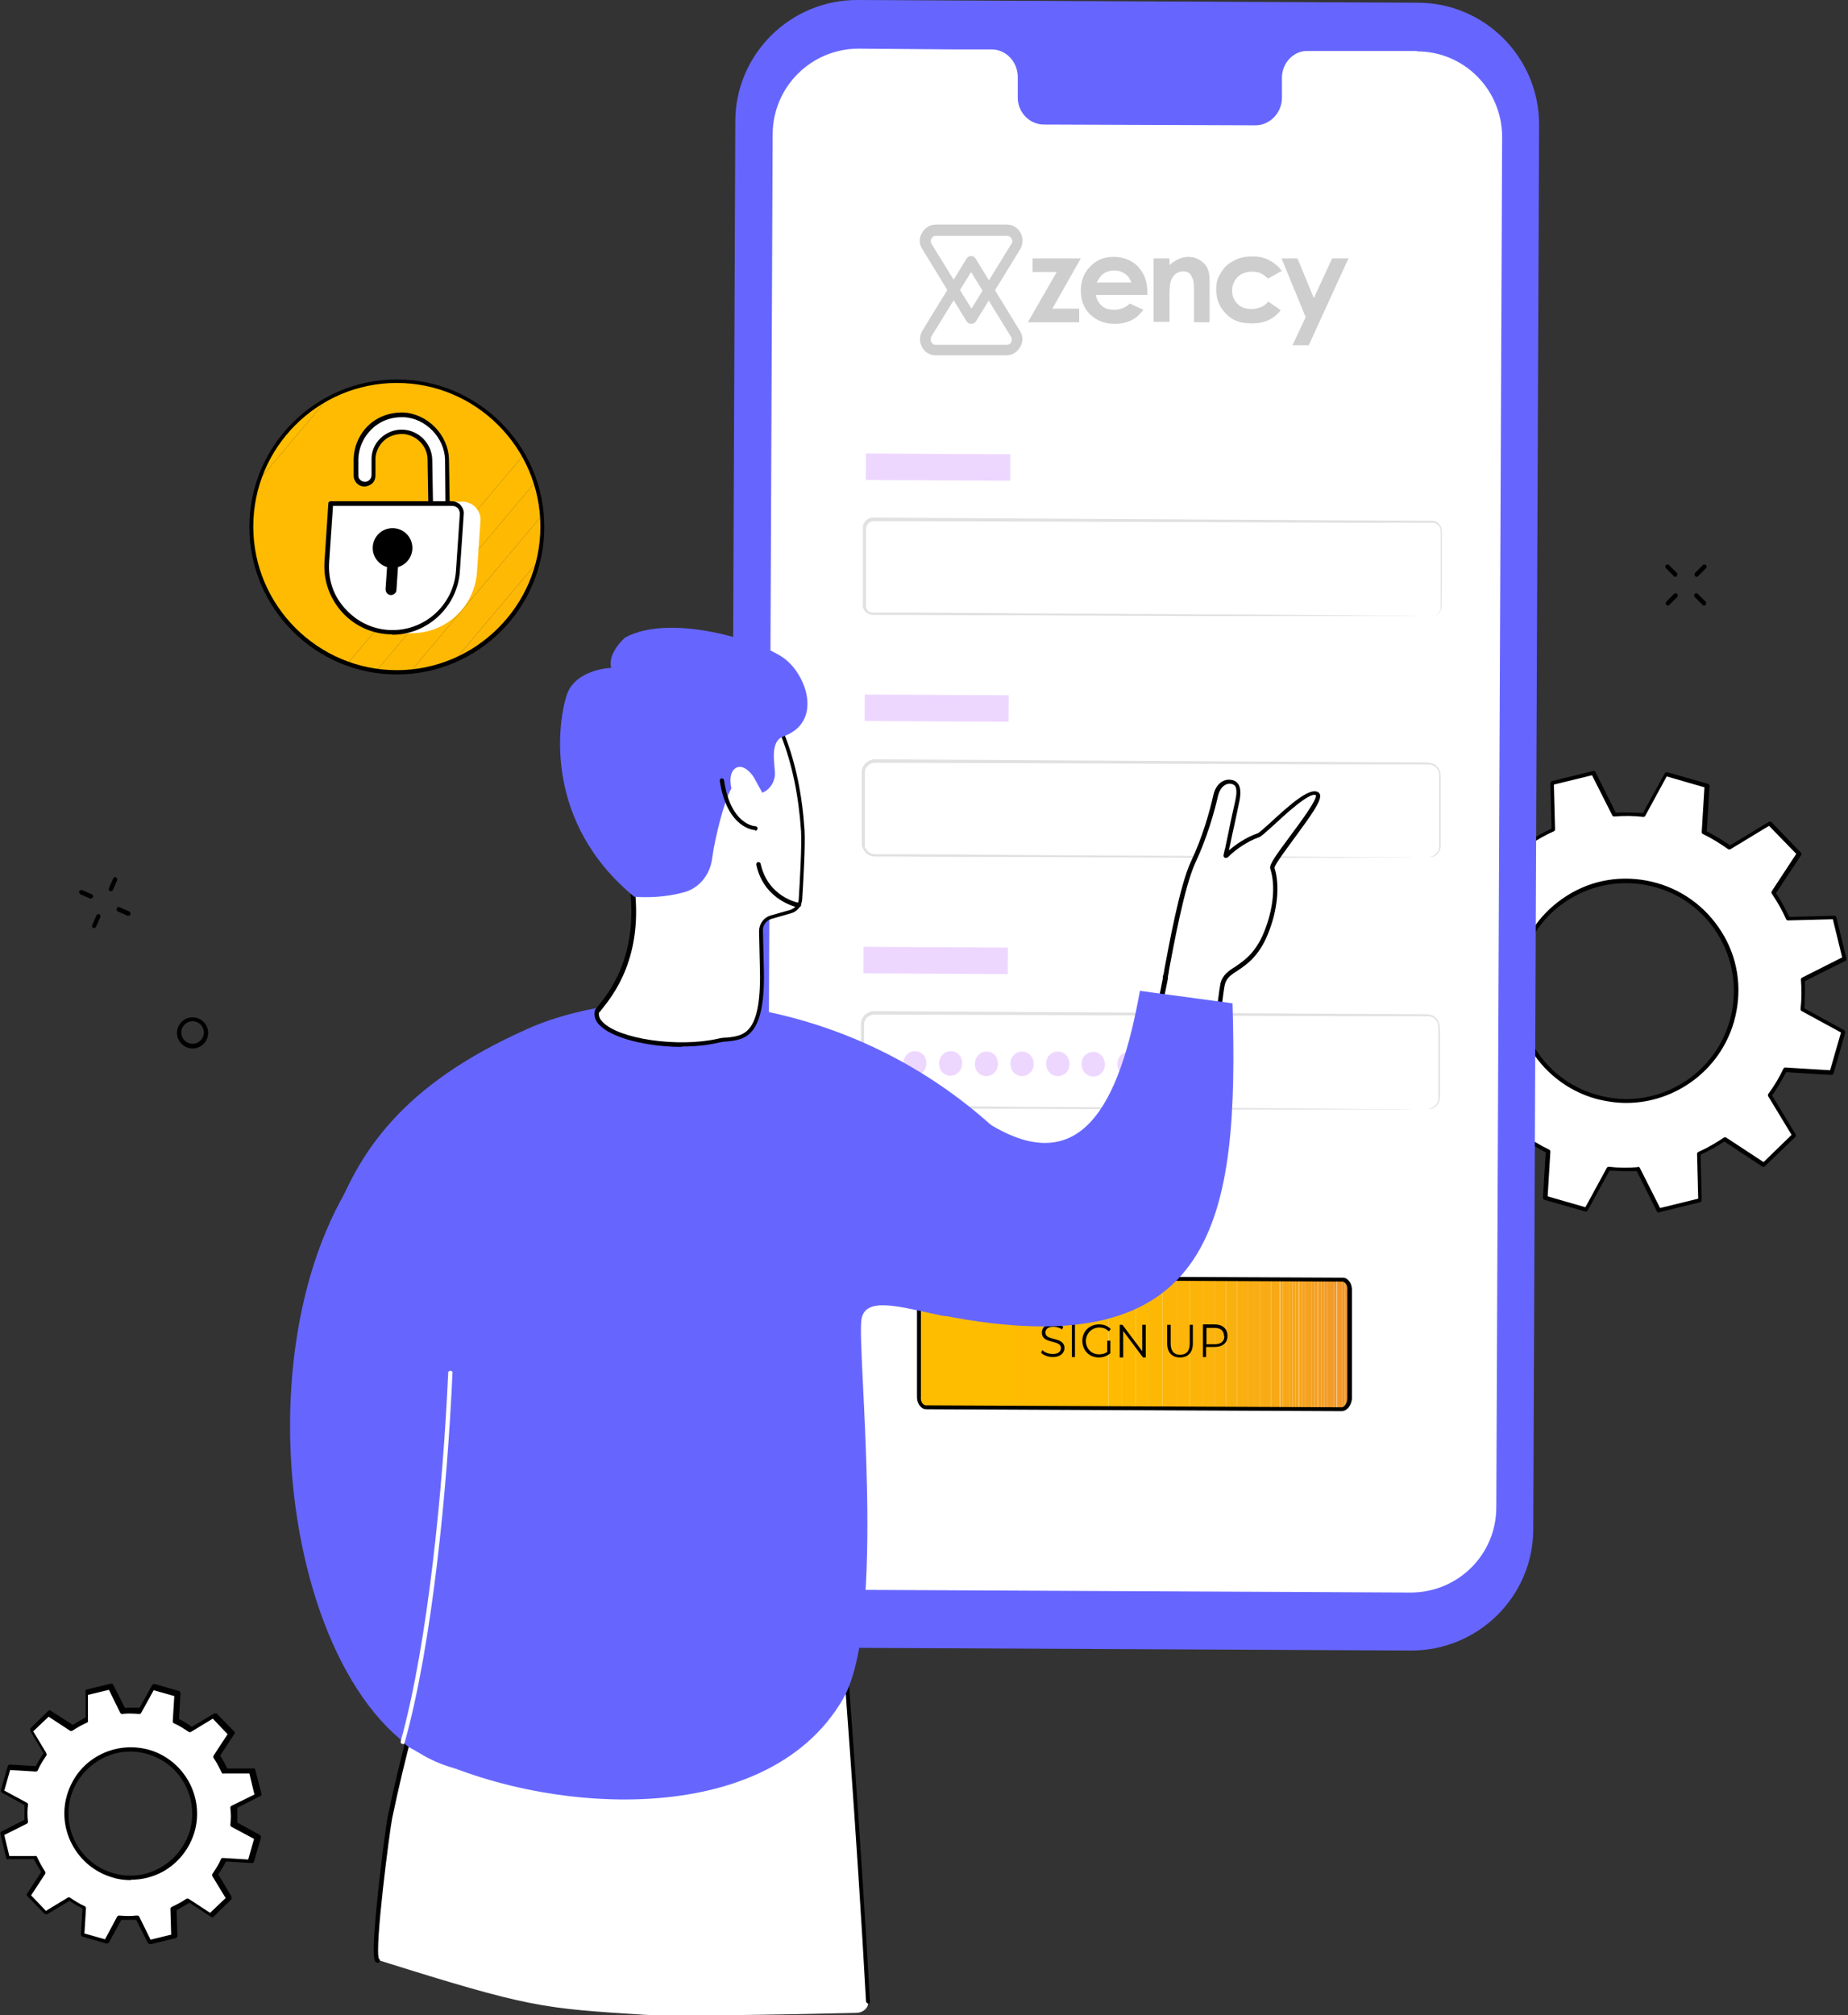 <?xml version="1.0" encoding="UTF-8"?>
<svg id="Layer_2" xmlns="http://www.w3.org/2000/svg" xmlns:xlink="http://www.w3.org/1999/xlink" version="1.1" viewBox="0 0 475 517.8">
  <rect x="0" y="0" width="475" height="517.8" fill="#333333" stroke="none"/>
  <!-- Generator: Adobe Illustrator 29.5.1, SVG Export Plug-In . SVG Version: 2.1.0 Build 141)  -->
  <defs>
    <style>
      .st0 {
        fill: #f9ad13;
      }

      .st1 {
        fill: none;
      }

      .st2 {
        fill: #ffbd00;
      }

      .st3 {
        fill: #f9ac14;
      }

      .st4 {
        fill: #f8a917;
      }

      .st5 {
        opacity: .1;
      }

      .st5, .st6 {
        isolation: isolate;
      }

      .st7 {
        fill: #f5a220;
      }

      .st8 {
        fill: #f8ab15;
      }

      .st9 {
        fill: #f7a61a;
      }

      .st10 {
        fill: #f39d26;
      }

      .st11 {
        fill: #f2992a;
      }

      .st12 {
        fill: #cecece;
      }

      .st13 {
        fill: #fab00e;
      }

      .st14 {
        fill: #f39e25;
      }

      .st15 {
        fill: #f29a29;
      }

      .st16 {
        fill: #f1972e;
      }

      .st17 {
        fill: #f2992c;
      }

      .st18 {
        fill: #66f;
      }

      .st19 {
        fill: #f8aa16;
      }

      .st20 {
        fill: #f4a022;
      }

      .st21 {
        fill: #fbb20c;
      }

      .st22 {
        fill: #f6a41d;
      }

      .st23 {
        clip-path: url(#clippath-1);
      }

      .st24 {
        fill: #fcb409;
      }

      .st25 {
        fill: #f39c27;
      }

      .st26 {
        fill: #fff;
      }

      .st27 {
        fill: #f5a121;
      }

      .st28 {
        fill: #fbb20b;
      }

      .st29 {
        fill: #fcb30a;
      }

      .st30 {
        fill: #faae11;
      }

      .st31 {
        fill: #febb02;
      }

      .st32 {
        fill: #faaf10;
      }

      .st33 {
        fill: #f7a719;
      }

      .st34 {
        opacity: .2;
      }

      .st35 {
        fill: #f49e24;
      }

      .st36 {
        fill: #fbb10d;
      }

      .st37 {
        fill: #f6a51c;
      }

      .st38 {
        fill: #feba03;
      }

      .st39 {
        fill: #f5a31e;
      }

      .st40 {
        fill: #e1e1e1;
      }

      .st41 {
        fill: #fdb806;
      }

      .st42 {
        fill: #f49f23;
      }

      .st43 {
        fill: #f9ad12;
      }

      .st44 {
        fill: #fdb607;
      }

      .st45 {
        fill: #f29b28;
      }

      .st46 {
        clip-path: url(#clippath);
      }

      .st47 {
        fill: #f6a61b;
      }

      .st48 {
        fill: #eed7ff;
      }

      .st49 {
        fill: #f7a818;
      }

      .st50 {
        fill: #fcb508;
      }

      .st51 {
        fill: #f1982d;
      }

      .st52 {
        fill: #fdb904;
      }
    </style>
    <clipPath id="clippath">
      <circle class="st1" cx="102" cy="135.3" r="37.4"/>
    </clipPath>
    <clipPath id="clippath-1">
      <path class="st1" d="M344.9,362.1l-106.8-.5c-1.1,0-2-1.2-2-2.7v-27.9c.1-1.5,1-2.7,2.1-2.7l106.8.5c1.1,0,2,1.2,2,2.7v27.9c-.1,1.5-1,2.7-2.1,2.7h0Z"/>
    </clipPath>
  </defs>
  <g id="Layer_1-2">
    <g>
      <g>
        <path class="st26" d="M21.3,497l6.2,1.8,3.4-6.1c1.5.1,3,.2,4.5,0l3.2,6.2,6.2-1.5-.2-7c1.4-.6,2.7-1.3,3.9-2.2l5.9,3.9,4.6-4.5-3.6-6c.9-1.2,1.6-2.5,2.3-3.8l7,.4,1.8-6.2-6.1-3.4c.2-1.5.2-3,0-4.5l6.3-3.1-1.6-6.2-7,.2c-.6-1.4-1.3-2.7-2.2-3.9l3.8-5.9-4.5-4.6-6,3.6c-1.2-.9-2.5-1.6-3.8-2.3l.4-7-6.2-1.8-3.4,6.1c-1.5-.1-3-.2-4.5,0l-3.1-6.2-6.2,1.5.2,7c-1.4.6-2.7,1.3-3.9,2.2l-5.9-3.9-4.6,4.5,3.6,6c-.9,1.2-1.6,2.5-2.3,3.8l-7-.4-1.8,6.2,6.1,3.4c-.2,1.5-.2,3,0,4.5l-6.2,3.1,1.5,6.2,7-.2c.6,1.4,1.3,2.7,2.2,3.9l-3.8,5.9,4.5,4.6,6-3.6c1.2.9,2.5,1.6,3.8,2.3l-.4,7h0ZM17.7,461.5c2.5-8.8,11.7-13.8,20.4-11.3,8.8,2.5,13.8,11.7,11.3,20.4-2.5,8.8-11.7,13.8-20.4,11.3-8.8-2.5-13.8-11.7-11.3-20.4Z"/>
        <path d="M38.5,499.5c-.2,0-.4-.1-.5-.3l-3-5.9c-1.2,0-2.5,0-3.8,0l-3.2,5.8c-.1.2-.4.3-.6.3l-6.2-1.8c-.2,0-.4-.3-.4-.6l.4-6.6c-1.1-.6-2.2-1.2-3.3-2l-5.7,3.4c-.2.1-.5.1-.7,0l-4.5-4.6c-.2-.2-.2-.5,0-.7l3.6-5.5c-.7-1.1-1.3-2.2-1.9-3.3H2.1q0,.1,0,.1c-.3,0-.5-.2-.5-.4l-1.5-6.2c0-.3,0-.5.3-.6l5.9-3c0-1.3,0-2.5,0-3.8l-5.8-3.2c-.2-.1-.3-.4-.3-.6l1.8-6.2c0-.2.3-.4.6-.4l6.6.4c.6-1.1,1.2-2.2,2-3.3l-3.4-5.7c-.1-.2,0-.5,0-.7l4.6-4.5c.2-.2.5-.2.7,0l5.6,3.6c1.1-.7,2.2-1.3,3.3-1.9v-6.6c-.1-.3,0-.5.3-.6l6.2-1.5c.3,0,.5,0,.6.3l3,5.9c1.3,0,2.5,0,3.8,0l3.2-5.8c.1-.2.4-.3.7-.3l6.2,1.8c.2,0,.4.3.4.6l-.4,6.6c1.2.6,2.2,1.2,3.3,2l5.7-3.4c.2-.1.5-.1.7,0l4.5,4.6c.2.2.2.5,0,.7l-3.6,5.5c.7,1.1,1.3,2.2,1.8,3.3h6.6q0-.1,0-.1c.3,0,.5.2.6.4l1.6,6.2c0,.3,0,.5-.3.6l-5.9,3c0,1.3,0,2.5,0,3.8l5.8,3.2c.2.1.3.4.3.6l-1.8,6.2c0,.2-.3.4-.6.4l-6.6-.4c-.6,1.1-1.2,2.2-2,3.3l3.4,5.7c.1.2,0,.5,0,.7l-4.6,4.5c-.2.2-.5.2-.7,0l-5.5-3.6c-1.1.7-2.2,1.3-3.3,1.9l.2,6.6c0,.3-.2.5-.4.6l-6.2,1.5s0,0-.1,0ZM35.3,492.2c.2,0,.4.1.5.3l2.9,5.9,5.3-1.3-.2-6.6c0-.2.1-.4.3-.5,1.3-.6,2.6-1.3,3.8-2.1.2-.1.4-.1.6,0l5.5,3.6,4-3.8-3.4-5.6c-.1-.2-.1-.4,0-.6.8-1.2,1.6-2.4,2.2-3.8,0-.2.3-.3.5-.3l6.5.4,1.5-5.3-5.8-3.1c-.2-.1-.3-.3-.3-.5.2-1.5.2-2.9,0-4.4,0-.2.1-.4.3-.5l5.9-2.9-1.3-5.4h-6.6c-.2.1-.4,0-.5-.2-.6-1.3-1.3-2.6-2.1-3.8-.1-.2-.1-.4,0-.6l3.6-5.5-3.8-4-5.6,3.4c-.2.1-.4.1-.6,0-1.2-.8-2.4-1.6-3.8-2.2-.2-.1-.3-.3-.3-.5l.4-6.5-5.3-1.5-3.2,5.8c-.1.2-.3.3-.5.3-1.5-.1-2.9-.2-4.4,0-.2,0-.4-.1-.5-.3l-2.9-5.9-5.4,1.3v6.6c.1.2,0,.4-.2.5-1.3.6-2.6,1.3-3.8,2.1-.2.1-.4.1-.6,0l-5.5-3.6-4,3.8,3.4,5.6c.1.2.1.4,0,.6-.8,1.2-1.6,2.4-2.2,3.8-.1.2-.3.3-.5.3l-6.6-.4-1.5,5.3,5.8,3.1c.2.1.3.3.3.5-.2,1.5-.2,2.9,0,4.4,0,.2-.1.4-.3.5l-5.8,2.9,1.3,5.4h6.6c.2-.1.4,0,.5.2.6,1.3,1.3,2.6,2.1,3.8.1.2.1.4,0,.6l-3.6,5.5,3.8,4,5.6-3.4c.2-.1.4-.1.6,0,1.2.8,2.4,1.6,3.8,2.2.2.1.3.3.3.5l-.4,6.5,5.3,1.5,3.1-5.8c.1-.2.3-.3.5-.3,1.5.1,2.9.2,4.4,0h0ZM33.6,483.1c-1.6,0-3.2-.2-4.7-.7-9-2.6-14.3-12.1-11.7-21.1,1.3-4.4,4.1-8,8.1-10.2,4-2.2,8.6-2.7,13-1.5,9,2.6,14.3,12.1,11.7,21.1-1.3,4.4-4.2,8-8.1,10.2-2.6,1.4-5.4,2.1-8.2,2.1h0ZM18.2,461.6c-2.4,8.5,2.5,17.3,10.9,19.7,4.1,1.2,8.4.7,12.1-1.4,3.7-2.1,6.4-5.5,7.6-9.5,2.4-8.5-2.5-17.3-10.9-19.7-4.1-1.2-8.4-.7-12.1,1.4-3.7,2.1-6.4,5.5-7.6,9.5Z"/>
      </g>
      <g>
        <path class="st26" d="M397.1,307.7l10.5,3,5.8-10.5c2.6.3,5.1.3,7.6.1l5.4,10.7,10.6-2.6-.3-12c2.3-1,4.6-2.3,6.7-3.7l10,6.6,7.9-7.6-6.2-10.2c1.5-2,2.8-4.2,3.9-6.6l12,.7,3-10.5-10.5-5.8c.3-2.6.3-5.1.1-7.6l10.7-5.4-2.6-10.6-12,.3c-1-2.3-2.3-4.6-3.7-6.7l6.6-10-7.6-7.9-10.2,6.2c-2-1.5-4.2-2.8-6.6-3.9l.7-12-10.5-3-5.8,10.5c-2.6-.3-5.1-.3-7.6-.1l-5.4-10.7-10.6,2.6.3,12c-2.3,1.1-4.6,2.3-6.7,3.7l-10-6.6-7.9,7.6,6.2,10.2c-1.5,2.1-2.8,4.2-3.9,6.6l-12-.7-3,10.6,10.5,5.8c-.3,2.6-.3,5.1-.1,7.6l-10.7,5.4,2.6,10.6,12-.3c1,2.3,2.3,4.6,3.7,6.7l-6.6,10,7.6,7.9,10.2-6.2c2,1.5,4.2,2.8,6.6,3.9l-.7,12h0ZM390.9,246.8c4.3-15,20-23.7,35-19.4,15,4.3,23.7,19.9,19.4,35-4.3,15-20,23.7-35,19.4-15-4.3-23.7-20-19.4-35Z"/>
        <path d="M426.4,311.6c-.2,0-.4-.1-.5-.3l-5.2-10.4c-2.3.1-4.6,0-7-.1l-5.6,10.2c-.1.2-.4.3-.6.3l-10.5-3c-.2,0-.4-.3-.4-.6l.7-11.6c-2.1-1.1-4.1-2.3-6-3.6l-9.9,6c-.2.1-.5.1-.7,0l-7.6-7.9c-.2-.2-.2-.5,0-.7l6.4-9.7c-1.3-2-2.4-4-3.4-6.1l-11.6.3c-.3,0-.5-.2-.6-.4l-2.6-10.6c0-.3,0-.5.3-.6l10.4-5.2c-.1-2.3,0-4.6.1-7l-10.2-5.6c-.2-.1-.3-.4-.3-.6l3-10.6c0-.2.3-.4.6-.4l11.6.7c1.1-2.1,2.3-4.1,3.6-6l-6-9.9c-.1-.2-.1-.5,0-.7l7.9-7.6c.2-.2.5-.2.7,0l9.7,6.4c2-1.3,4-2.4,6.1-3.4l-.3-11.6c0-.3.2-.5.4-.6l10.6-2.6c.3,0,.5,0,.6.3l5.2,10.4c2.3-.1,4.6,0,7,.1l5.6-10.2c.1-.2.4-.3.6-.3l10.5,3c.2,0,.4.3.4.6l-.7,11.6c2.1,1.1,4.1,2.3,6,3.6l9.9-6c.2-.1.5-.1.7,0l7.6,7.9c.2.2.2.5,0,.7l-6.4,9.7c1.3,1.9,2.4,4,3.4,6.1l11.6-.3h0c.3,0,.5.2.5.4l2.6,10.6c0,.3,0,.5-.3.6l-10.4,5.2c.1,2.3,0,4.6-.1,7l10.2,5.6c.2.1.3.4.3.6l-3,10.5c0,.2-.3.4-.6.4l-11.6-.7c-1.1,2.1-2.3,4.1-3.6,6l6,9.9c.1.2.1.5,0,.7l-7.9,7.6c-.2.2-.5.2-.7,0l-9.7-6.4c-1.9,1.3-4,2.4-6.1,3.4l.3,11.6c0,.3-.2.5-.4.6l-10.6,2.6s0,0-.1,0h0ZM421,299.8c.2,0,.4.1.5.3l5.2,10.3,9.8-2.4-.3-11.5c0-.2.1-.4.3-.5,2.3-1,4.5-2.3,6.6-3.7.2-.1.4-.1.6,0l9.6,6.3,7.2-7-6-9.9c-.1-.2-.1-.4,0-.6,1.5-2,2.8-4.2,3.9-6.5.1-.2.3-.3.5-.3l11.5.7,2.8-9.7-10.1-5.5c-.2-.1-.3-.3-.3-.5.3-2.5.3-5.1.1-7.6,0-.2.1-.4.3-.5l10.3-5.2-2.4-9.8-11.5.3c-.2,0-.4-.1-.5-.3-1-2.3-2.3-4.5-3.7-6.6-.1-.2-.1-.4,0-.6l6.3-9.6-7-7.2-9.9,6c-.2.1-.4.1-.6,0-2-1.4-4.2-2.8-6.5-3.9-.2-.1-.3-.3-.3-.5l.7-11.5-9.7-2.8-5.5,10.1c-.1.2-.3.3-.5.3-2.5-.3-5.1-.3-7.5-.1-.2,0-.4-.1-.5-.3l-5.2-10.3-9.8,2.4.3,11.5c0,.2-.1.4-.3.5-2.3,1-4.5,2.3-6.6,3.7-.2.1-.4.1-.6,0l-9.6-6.3-7.2,7,6,9.9c.1.2.1.4,0,.6-1.5,2-2.8,4.2-3.9,6.5-.1.2-.3.3-.5.3l-11.5-.7-2.8,9.7,10.1,5.6c.2.1.3.3.3.6-.3,2.5-.3,5.1-.1,7.5,0,.2-.1.4-.3.5l-10.3,5.2,2.4,9.8,11.5-.3c.2,0,.4.1.5.3,1,2.3,2.3,4.5,3.7,6.6.1.2.1.4,0,.6l-6.3,9.6,7,7.2,9.9-6c.2-.1.4-.1.6,0,2,1.5,4.2,2.8,6.5,3.9.2.1.3.3.3.5l-.7,11.5,9.7,2.8,5.5-10.1c.1-.2.3-.3.5-.3,2.5.3,5.1.3,7.5.1h0ZM418,283.4c-2.6,0-5.3-.4-7.9-1.1-7.4-2.1-13.5-7-17.3-13.7s-4.6-14.5-2.5-21.9c2.1-7.4,7-13.5,13.7-17.3s14.5-4.6,21.9-2.5c7.4,2.1,13.5,7,17.3,13.7s4.6,14.5,2.5,21.9c-3.6,12.6-15.2,20.9-27.7,20.9h0ZM390.9,246.8l.5.2c-2,7.1-1.2,14.6,2.4,21.1s9.5,11.2,16.6,13.2c2.5.7,5.1,1.1,7.6,1.1,12,0,23.1-7.9,26.6-20.1,2-7.1,1.2-14.6-2.4-21.1s-9.5-11.2-16.6-13.2-14.6-1.2-21.1,2.4-11.2,9.5-13.2,16.6l-.5-.2h0Z"/>
      </g>
      <g>
        <path d="M428.7,155.6c-.1,0-.3,0-.4-.2-.2-.2-.2-.6,0-.8l2-2c.2-.2.6-.2.8,0s.2.6,0,.8l-2,2c-.1.1-.2.2-.4.2Z"/>
        <path d="M436.1,148.2c-.1,0-.3,0-.4-.2-.2-.2-.2-.6,0-.8l2-2c.2-.2.6-.2.8,0s.2.6,0,.8l-2,2c-.1.1-.2.2-.4.2Z"/>
        <path d="M438,155.6c-.1,0-.3,0-.4-.2l-2-2c-.2-.2-.2-.6,0-.8s.6-.2.8,0l2,2c.2.2.2.6,0,.8-.1.1-.2.2-.4.2Z"/>
        <path d="M430.6,148.2c-.1,0-.3,0-.4-.2l-2-2c-.2-.2-.2-.6,0-.8s.6-.2.8,0l2,2c.2.2.2.6,0,.8-.1.1-.2.2-.4.2Z"/>
      </g>
      <g>
        <path d="M24.2,238.5c0,0-.2,0-.2,0-.3-.1-.4-.5-.3-.8l1.1-2.5c.1-.3.5-.4.7-.3s.4.5.3.7l-1.1,2.5c0,.2-.3.3-.5.3h0Z"/>
        <path d="M28.5,229c0,0-.2,0-.2,0-.3-.1-.4-.5-.3-.8l1.1-2.5c.1-.3.5-.4.7-.3s.4.5.3.8l-1.1,2.5c0,.2-.3.3-.5.3Z"/>
        <path d="M33,235.3c0,0-.2,0-.2,0l-2.5-1.1c-.3-.1-.4-.5-.3-.8.1-.3.5-.4.7-.3l2.5,1.1c.3.1.4.5.3.8,0,.2-.3.3-.5.3Z"/>
        <path d="M23.4,230.9c0,0-.2,0-.2,0l-2.5-1.1c-.3-.1-.4-.5-.3-.8.1-.3.5-.4.7-.3l2.5,1.1c.3.1.4.5.3.7,0,.2-.3.3-.5.3h0Z"/>
      </g>
      <path d="M49.5,269.4c-2.2,0-4-1.8-4-4s1.8-4,4-4,4,1.8,4,4-1.8,4-4,4ZM49.5,262.4c-1.6,0-2.9,1.3-2.9,2.9s1.3,2.9,2.9,2.9,2.9-1.3,2.9-2.9-1.3-2.9-2.9-2.9Z"/>
      <g>
        <g>
          <g class="st46">
            <polygon class="st2" points="88 97.9 64.5 125.8 64.5 97.9 88 97.9"/>
            <polygon class="st31" points="125.7 97.9 139.4 109.4 139.4 111.2 87.4 172.8 78.2 172.8 64.5 161.2 64.5 125.8 88 97.9 125.7 97.9"/>
            <polygon class="st31" points="139.4 121.7 96.4 172.8 87.4 172.8 139.4 111.2 139.4 121.7"/>
            <polygon class="st38" points="139.4 132.3 105.3 172.8 96.4 172.8 139.4 121.7 139.4 132.3"/>
            <polygon class="st52" points="139.4 142.9 114.2 172.8 105.3 172.8 139.4 132.3 139.4 142.9"/>
            <polygon class="st41" points="139.4 153.5 123.2 172.8 114.2 172.8 139.4 142.9 139.4 153.5"/>
            <polygon class="st44" points="139.4 164.1 132.1 172.8 123.2 172.8 139.4 153.5 139.4 164.1"/>
            <polygon class="st50" points="132.1 172.8 139.4 164.1 139.4 172.8 132.1 172.8"/>
          </g>
          <path d="M102,173.3c-20.9,0-37.9-17-37.9-37.9s17-37.9,37.9-37.9,37.9,17,37.9,37.9-17,37.9-37.9,37.9ZM102,98.4c-20.4,0-36.9,16.6-36.9,36.9s16.6,36.9,36.9,36.9,36.9-16.6,36.9-36.9-16.6-36.9-36.9-36.9Z"/>
        </g>
        <g>
          <g>
            <path class="st26" d="M110.7,130.1l-.2-11.9c0-3.8-3.1-7-7-7.2-4.2-.2-7.7,3.3-7.6,7.5v3.7c.1,1.3-.9,2.3-2.2,2.3-1.2,0-2.1-1-2.1-2.2v-3.5c-.2-6.8,5.2-12.4,12.2-12.1h0c5.8.2,11.1,5.3,11.2,11.5l.2,12-4.5-.2h0Z"/>
            <path d="M115.1,130.8h0l-4.5-.2c-.3,0-.5-.2-.5-.6l-.2-11.9c0-3.5-2.9-6.4-6.4-6.6-1.9,0-3.7.6-5,1.9-1.3,1.3-2.1,3.1-2,5v3.7c0,.8-.2,1.5-.8,2.1-.6.5-1.3.8-2.1.8-1.5,0-2.7-1.3-2.7-2.8v-3.5c-.1-3.5,1.2-6.8,3.6-9.2,2.4-2.4,5.7-3.6,9.2-3.5h0c6.2.3,11.6,5.8,11.7,12.1l.2,12c0,.1,0,.3-.2.4-.1.1-.2.2-.4.2h0ZM111.2,129.5h3.3c0,.1-.1-11.3-.1-11.3-.1-5.7-5-10.8-10.7-11h0c-3.2-.1-6.1,1-8.3,3.2-2.2,2.2-3.4,5.2-3.3,8.3v3.5c0,.9.8,1.6,1.7,1.6.5,0,.9-.2,1.2-.5s.5-.8.5-1.2v-3.7c-.1-2.2.7-4.3,2.3-5.8,1.6-1.5,3.6-2.3,5.8-2.2,4.1.2,7.4,3.6,7.5,7.7l.2,11.4h0Z"/>
          </g>
          <path class="st26" d="M105.7,162.7l-5,.2c-6.9-.2-13.1-8.5-12.4-18.2l1.1-15.6,29.5-.2c2.6,0,4.8,2.3,4.6,4.9l-.9,13.2c-.6,8.9-8,15.7-16.8,15.7h0Z"/>
          <g>
            <path class="st26" d="M100.8,162.5c-9.8,0-17.5-8.3-16.8-18l1-15.1h31.2c1.4,0,2.6,1.2,2.5,2.6l-1,14.7c-.6,8.9-8,15.7-16.8,15.7h0Z"/>
            <path d="M100.8,163c-4.9,0-9.4-2-12.7-5.5-3.3-3.6-5-8.2-4.7-13.1l1-15.1c0-.3.3-.5.6-.5h31.2c.8,0,1.7.4,2.2,1s.9,1.4.8,2.3l-1,14.7c-.6,9.1-8.3,16.3-17.4,16.3h0ZM85.6,129.9l-1,14.6c-.3,4.6,1.2,8.9,4.4,12.2,3.1,3.3,7.3,5.2,11.9,5.2,8.6,0,15.7-6.7,16.3-15.2l1-14.7c0-.5-.2-1-.5-1.4-.4-.4-.9-.6-1.4-.6h-30.6Z"/>
          </g>
          <g>
            <path d="M100.5,152.9c-.8,0-1.4-.7-1.4-1.5l.8-11.8c0-.7.7-1.3,1.4-1.3s1.4.7,1.4,1.5l-.8,11.8c0,.7-.7,1.3-1.4,1.3Z"/>
            <circle cx="100.9" cy="140.8" r="5.1"/>
          </g>
        </g>
      </g>
      <g>
        <g>
          <path class="st18" d="M362.6,424.1l-143.9-.7c-17.3,0-31.3-14.2-31.2-31.5l1.5-360.7c0-17.3,14.2-31.3,31.5-31.2l143.9.7c17.3,0,31.3,14.2,31.2,31.5l-1.5,360.7c0,17.3-14.2,31.3-31.5,31.2h0Z"/>
          <path class="st26" d="M364.2,13.1h-27.9c-3.7-.2-6.8,3-6.8,6.9v5.1c0,3.9-3.1,7.1-6.8,7.1l-54.4-.2c-3.7,0-6.8-3.2-6.7-7.1v-5.1c0-3.9-3-7.1-6.7-7.1h-9.8c0,0-24.4-.2-24.4-.2-12.1,0-22,9.7-22.1,21.9l-1.5,352.1c0,12.1,9.7,22,21.9,22l143.6.7c12.1,0,22-9.7,22-21.9l1.5-352.1c0-12.1-9.7-22-21.9-22Z"/>
          <g>
            <g>
              <g class="st23">
                <rect class="st2" x="236.1" y="328.4" width="0" height="33.8"/>
                <rect class="st2" x="236.1" y="328.4" width="24.4" height="33.8"/>
                <rect class="st31" x="260.5" y="328.4" width="24.4" height="33.8"/>
                <rect class="st31" x="284.9" y="328.4" width="3.5" height="33.8"/>
                <rect class="st38" x="288.4" y="328.4" width="3.5" height="33.8"/>
                <rect class="st52" x="291.9" y="328.4" width="3.5" height="33.8"/>
                <rect class="st41" x="295.3" y="328.4" width="3.5" height="33.8"/>
                <rect class="st44" x="298.8" y="328.4" width="3.5" height="33.8"/>
                <rect class="st50" x="302.3" y="328.4" width="3.5" height="33.8"/>
                <rect class="st24" x="305.8" y="328.4" width="3.5" height="33.8"/>
                <rect class="st24" x="309.3" y="328.4" width="1.5" height="33.8"/>
                <rect class="st29" x="310.7" y="328.4" width="1.5" height="33.8"/>
                <rect class="st28" x="312.2" y="328.4" width="1.5" height="33.8"/>
                <rect class="st21" x="313.6" y="328.4" width="1.5" height="33.8"/>
                <rect class="st36" x="315.1" y="328.4" width="1.5" height="33.8"/>
                <rect class="st13" x="316.5" y="328.4" width="1.5" height="33.8"/>
                <rect class="st32" x="318" y="328.4" width="1.5" height="33.8"/>
                <rect class="st30" x="319.4" y="328.4" width="1.5" height="33.8"/>
                <rect class="st43" x="320.9" y="328.4" width="1.5" height="33.8"/>
                <rect class="st0" x="322.3" y="328.4" width="1.5" height="33.8"/>
                <rect class="st3" x="323.8" y="328.4" width="1.5" height="33.8"/>
                <rect class="st8" x="325.2" y="328.4" width="1.5" height="33.8"/>
                <rect class="st19" x="326.7" y="328.4" width="1.5" height="33.8"/>
                <rect class="st19" x="328.1" y="328.4" width=".8" height="33.8"/>
                <rect class="st4" x="329" y="328.4" width=".8" height="33.8"/>
                <rect class="st49" x="329.8" y="328.4" width=".8" height="33.8"/>
                <rect class="st33" x="330.6" y="328.4" width=".8" height="33.8"/>
                <rect class="st9" x="331.4" y="328.4" width=".8" height="33.8"/>
                <rect class="st47" x="332.2" y="328.4" width=".8" height="33.8"/>
                <rect class="st37" x="333" y="328.4" width=".8" height="33.8"/>
                <rect class="st22" x="333.9" y="328.4" width=".8" height="33.8"/>
                <rect class="st39" x="334.7" y="328.4" width=".8" height="33.8"/>
                <rect class="st7" x="335.5" y="328.4" width=".8" height="33.8"/>
                <rect class="st27" x="336.3" y="328.4" width=".8" height="33.8"/>
                <rect class="st20" x="337.1" y="328.4" width=".8" height="33.8"/>
                <rect class="st42" x="337.9" y="328.4" width=".8" height="33.8"/>
                <rect class="st35" x="338.8" y="328.4" width=".8" height="33.8"/>
                <rect class="st14" x="339.6" y="328.4" width=".8" height="33.8"/>
                <rect class="st10" x="340.4" y="328.4" width=".8" height="33.8"/>
                <rect class="st25" x="341.2" y="328.4" width=".8" height="33.8"/>
                <rect class="st45" x="342" y="328.4" width=".8" height="33.8"/>
                <rect class="st15" x="342.8" y="328.4" width=".8" height="33.8"/>
                <rect class="st15" x="343.7" y="328.4" width=".7" height="33.8"/>
                <rect class="st11" x="344.3" y="328.4" width=".7" height="33.8"/>
                <rect class="st17" x="345" y="328.4" width=".7" height="33.8"/>
                <rect class="st51" x="345.7" y="328.4" width=".7" height="33.8"/>
                <rect class="st16" x="346.3" y="328.4" width=".7" height="33.8"/>
                <rect class="st16" x="347" y="328.4" width="0" height="33.8"/>
              </g>
              <path d="M344.9,362.6h0l-106.8-.5c-.6,0-1.1-.2-1.5-.7-.6-.6-.9-1.5-.9-2.5v-27.9c.1-1.7,1.2-3.2,2.6-3.2l106.8.5c.6,0,1.1.2,1.5.7.6.6.9,1.5.9,2.5v27.9c-.1,1-.5,1.9-1.1,2.5-.4.4-1,.7-1.5.7ZM238.2,328.8c-.8,0-1.5,1-1.5,2.2v27.9c-.1.7.1,1.4.5,1.8.2.2.5.4.8.4l106.8.5c.3,0,.7-.2.8-.4.4-.4.7-1.1.7-1.8v-27.9c.1-.7-.1-1.4-.5-1.8-.2-.2-.5-.4-.8-.4l-106.8-.5Z"/>
            </g>
            <g class="st6">
              <g class="st6">
                <path d="M267.6,347.6l.3-.7c.6.6,1.6,1,2.6,1,1.5,0,2.2-.6,2.2-1.5,0-2.3-4.9-.9-4.9-4,0-1.2.9-2.3,3-2.3.9,0,1.8.3,2.5.8l-.3.7c-.7-.5-1.5-.7-2.2-.7-1.5,0-2.1.7-2.1,1.5,0,2.3,4.9.9,4.9,4,0,1.2-1,2.3-3,2.3-1.2,0-2.4-.5-3-1.1Z"/>
                <path d="M275.5,340.3h.8s0,8.4,0,8.4h-.8s0-8.4,0-8.4Z"/>
                <path d="M284.6,344.5h.8s0,3.2,0,3.2c-.8.7-1.8,1.1-3,1.1-2.4,0-4.2-1.8-4.2-4.3,0-2.4,1.8-4.2,4.3-4.2,1.2,0,2.3.4,3,1.2l-.5.6c-.7-.7-1.5-1-2.4-1-2,0-3.4,1.5-3.5,3.4,0,2,1.4,3.5,3.4,3.5.8,0,1.5-.2,2.1-.6v-2.8Z"/>
                <path d="M294.5,340.4v8.4s-.7,0-.7,0l-5.1-6.8v6.8s-.9,0-.9,0v-8.4s.7,0,.7,0l5.1,6.8v-6.8s.9,0,.9,0Z"/>
                <path d="M300,345.2v-4.8s.9,0,.9,0v4.8c0,2,.9,2.9,2.4,2.9,1.6,0,2.5-.9,2.5-2.9v-4.8s.8,0,.8,0v4.8c0,2.4-1.3,3.6-3.3,3.6-2.1,0-3.3-1.3-3.3-3.7Z"/>
                <path d="M315.5,343.3c0,1.8-1.3,2.8-3.3,2.8h-2.2s0,2.6,0,2.6h-.8s0-8.4,0-8.4h3c2,0,3.3,1.1,3.3,2.9ZM314.6,343.3c0-1.3-.8-2.1-2.4-2.1h-2.1s0,4.2,0,4.2h2.1c1.6,0,2.5-.7,2.5-2.1Z"/>
              </g>
            </g>
          </g>
        </g>
        <g>
          <g>
            <rect class="st48" x="237.4" y="101.4" width="6.8" height="37.1" transform="translate(119.9 360.2) rotate(-89.7)"/>
            <g class="st5">
              <rect class="st48" x="237.4" y="101.4" width="6.8" height="37.1" transform="translate(119.9 360.2) rotate(-89.7)"/>
            </g>
          </g>
          <path class="st40" d="M368,158.3s.3,0,.9-.2c.5-.2,1.3-.8,1.4-1.9,0-2.3,0-5.6,0-9.9v-9.2c0-.7,0-1.4-.4-1.9-.4-.5-1-.9-1.7-.9h-2.3c-6.1,0-13.1,0-20.8,0-30.9-.1-73.5-.3-120.5-.4-.6,0-1.2.3-1.6.8-.4.5-.4,1.1-.4,1.9,0,1.5,0,2.9,0,4.4,0,2.9,0,5.8,0,8.7,0,1.4,0,2.9,0,4.3,0,.7,0,1.5,0,2,.1.6.6,1.1,1.1,1.3.3.1.6.2.9.1h3.2c1.4,0,2.8,0,4.2,0,11.1,0,21.8.1,32,.2,20.4.1,38.7.2,54.2.3,15.4.1,27.9.2,36.5.3,4.3,0,7.6,0,9.9.1,1.1,0,2,0,2.6,0,.6,0,.9,0,.9,0,0,0-.3,0-.9,0-.6,0-1.5,0-2.6,0-2.3,0-5.6,0-9.9,0-8.6,0-21.1,0-36.5,0-15.4,0-33.8-.1-54.2-.2-10.2,0-20.9,0-32-.1-1.4,0-2.8,0-4.2,0h-3.2c-.4,0-.8,0-1.2-.2-.8-.3-1.4-1-1.6-1.8-.1-.4,0-.8,0-1.1v-1.1c0-1.4,0-2.9,0-4.3,0-2.9,0-5.8,0-8.7,0-1.4,0-2.9,0-4.4,0-.4,0-.7,0-1.1,0-.4.2-.8.5-1.2.5-.7,1.3-1.1,2.2-1.1,47,.3,89.6.5,120.5.7,7.7,0,14.7.1,20.8.1.8,0,1.5,0,2.3,0,.8,0,1.6.4,2,1.1.5.6.5,1.5.5,2.1,0,.7,0,1.4,0,2,0,2.6,0,5,0,7.2,0,4.3,0,7.6-.1,9.9-.1,1.2-1,1.8-1.5,2-.6.2-.9.1-.9.1h0Z"/>
          <g>
            <rect class="st48" x="237.2" y="163.4" width="6.8" height="37" transform="translate(57.6 421.6) rotate(-89.7)"/>
            <g class="st5">
              <rect class="st48" x="237.2" y="163.4" width="6.8" height="37" transform="translate(57.6 421.6) rotate(-89.7)"/>
            </g>
          </g>
          <path class="st40" d="M367,220.3s.3,0,.9-.2c.5-.2,1.4-.6,1.8-1.6.2-.5.3-1.1.2-1.8v-2.3c0-1.7,0-3.6,0-5.7v-9.1c0-.7,0-1.3-.4-1.9-.4-.6-.9-1-1.6-1.2-.6-.2-1.4,0-2.2-.1-6.1,0-13.1,0-20.7,0-30.8-.1-73.2-.3-120.1-.4-1.3,0-2.5,1-2.6,2.3,0,1.4,0,2.9,0,4.3,0,2.9,0,5.8,0,8.6,0,1.4,0,2.9,0,4.3,0,.7,0,1.4,0,2,.2.6.5,1.1,1.1,1.5.5.4,1.1.5,1.8.5h2.1c1.4,0,2.8,0,4.2,0,11.1,0,21.7.1,31.9.2,20.3.1,38.6.2,54,.3,15.3.1,27.8.2,36.4.3,4.3,0,7.6,0,9.9.1,1.1,0,2,0,2.6,0,.6,0,.9,0,.9,0,0,0-.3,0-.9,0-.6,0-1.5,0-2.6,0-2.3,0-5.6,0-9.9,0-8.6,0-21,0-36.4,0-15.4,0-33.7-.1-54-.2-10.2,0-20.8,0-31.9-.1-1.4,0-2.8,0-4.2,0h-2.1c-.7,0-1.6-.1-2.2-.6-.6-.4-1.1-1.1-1.4-1.9-.2-.8,0-1.5-.1-2.2,0-1.4,0-2.8,0-4.3,0-2.9,0-5.7,0-8.6,0-1.5,0-2.9,0-4.4.2-1.7,1.7-3,3.4-3,46.9.3,89.3.5,120.1.7,7.7,0,14.6.1,20.7.1.8,0,1.5,0,2.3.2.8.2,1.4.8,1.8,1.4.4.6.5,1.4.5,2.1,0,.7,0,1.4,0,2,0,2.6,0,5,0,7.1,0,2.1,0,4.1,0,5.7,0,.8,0,1.6,0,2.3,0,.7,0,1.4-.3,1.9-.5,1.1-1.4,1.5-1.9,1.6-.6.1-.9,0-.9,0h0Z"/>
          <g>
            <rect class="st48" x="236.9" y="228.1" width="6.8" height="37.1" transform="translate(-7.4 485.8) rotate(-89.7)"/>
            <g class="st5">
              <rect class="st48" x="236.9" y="228.1" width="6.8" height="37.1" transform="translate(-7.4 485.8) rotate(-89.7)"/>
            </g>
          </g>
          <path class="st40" d="M366.8,285s.3,0,.9-.2c.5-.2,1.4-.6,1.8-1.6.2-.5.3-1.1.2-1.8v-17.1c0-.7,0-1.3-.4-1.9-.4-.6-.9-1-1.6-1.2-.6-.2-1.4,0-2.2-.1-6.1,0-13.1,0-20.7,0-30.8-.1-73.2-.3-120.1-.4-1.3,0-2.5,1-2.6,2.3,0,1.4,0,2.9,0,4.3,0,2.9,0,5.8,0,8.6,0,1.4,0,2.9,0,4.3,0,.7,0,1.4,0,2,.2.6.5,1.1,1.1,1.5.5.4,1.1.5,1.8.5h2.1c1.4,0,2.8,0,4.2,0,11.1,0,21.7.1,31.9.2,20.3.1,38.6.2,54,.3,15.4.1,27.8.2,36.4.3,4.3,0,7.6,0,9.9.1,1.1,0,2,0,2.6,0,.6,0,.9,0,.9,0,0,0-.3,0-.9,0-.6,0-1.5,0-2.6,0-2.3,0-5.6,0-9.9,0-8.6,0-21,0-36.4,0-15.4,0-33.7-.1-54-.2-10.2,0-20.8,0-31.9-.1-1.4,0-2.8,0-4.2,0h-2.1c-.7,0-1.6-.1-2.2-.6-.6-.5-1.1-1.1-1.4-1.9-.2-.8,0-1.5-.1-2.2,0-1.4,0-2.8,0-4.3,0-2.9,0-5.7,0-8.6,0-1.5,0-2.9,0-4.4.2-1.7,1.7-3,3.4-3,46.9.3,89.3.5,120.1.7,7.7,0,14.6.1,20.7.1.8,0,1.5,0,2.3.2.8.2,1.4.8,1.8,1.4.4.6.5,1.4.5,2.1,0,.7,0,1.4,0,2,0,2.6,0,5,0,7.1s0,4,0,5.7c0,.8,0,1.6,0,2.3,0,.7,0,1.4-.3,1.9-.5,1.1-1.4,1.5-1.9,1.6-.6.1-.9,0-.9,0h0Z"/>
          <g>
            <g>
              <path class="st48" d="M238.1,273.3c0,1.7-1.3,3.1-3,3.1s-3-1.4-2.9-3.2c0-1.7,1.3-3.1,3-3.1s3,1.4,2.9,3.2Z"/>
              <path class="st48" d="M247.3,273.3c0,1.7-1.3,3.1-3,3.1s-3-1.4-2.9-3.2c0-1.7,1.3-3.1,3-3.1s3,1.4,2.9,3.2Z"/>
              <path class="st48" d="M256.5,273.4c0,1.7-1.3,3.1-3,3.1s-3-1.4-2.9-3.2c0-1.7,1.3-3.1,3-3.1s3,1.4,2.9,3.2Z"/>
              <path class="st48" d="M265.7,273.4c0,1.7-1.3,3.1-3,3.1s-3-1.4-3-3.2c0-1.7,1.3-3.1,3-3.1s3,1.4,3,3.2Z"/>
              <path class="st48" d="M274.9,273.4c0,1.8-1.3,3.1-3,3.1s-3-1.4-3-3.2c0-1.8,1.3-3.1,3-3.1s3,1.4,3,3.2Z"/>
              <path class="st48" d="M284,273.5c0,1.8-1.3,3.1-3,3.1s-3-1.4-3-3.2c0-1.8,1.3-3.1,3-3.1s3,1.4,3,3.2Z"/>
              <path class="st48" d="M293.2,273.5c0,1.8-1.3,3.1-3,3.1s-3-1.4-3-3.2c0-1.8,1.3-3.1,3-3.1s3,1.4,3,3.2Z"/>
              <path class="st48" d="M302.4,273.6c0,1.8-1.3,3.1-3,3.1s-3-1.4-3-3.2c0-1.7,1.3-3.1,3-3.1s3,1.4,3,3.2Z"/>
              <path class="st48" d="M311.6,273.6c0,1.7-1.3,3.1-3,3.1s-3-1.4-3-3.2c0-1.7,1.3-3.1,3-3.1s3,1.4,3,3.2Z"/>
            </g>
            <g class="st34">
              <path class="st48" d="M238.1,273.3c0,1.7-1.3,3.1-3,3.1s-3-1.4-2.9-3.2c0-1.7,1.3-3.1,3-3.1s3,1.4,2.9,3.2Z"/>
              <path class="st48" d="M247.3,273.3c0,1.7-1.3,3.1-3,3.1s-3-1.4-2.9-3.2c0-1.7,1.3-3.1,3-3.1s3,1.4,2.9,3.2Z"/>
              <path class="st48" d="M256.5,273.4c0,1.7-1.3,3.1-3,3.1s-3-1.4-2.9-3.2c0-1.7,1.3-3.1,3-3.1s3,1.4,2.9,3.2Z"/>
              <path class="st48" d="M265.7,273.4c0,1.7-1.3,3.1-3,3.1s-3-1.4-3-3.2c0-1.7,1.3-3.1,3-3.1s3,1.4,3,3.2Z"/>
              <path class="st48" d="M274.9,273.4c0,1.8-1.3,3.1-3,3.1s-3-1.4-3-3.2c0-1.8,1.3-3.1,3-3.1s3,1.4,3,3.2Z"/>
              <path class="st48" d="M284,273.5c0,1.8-1.3,3.1-3,3.1s-3-1.4-3-3.2c0-1.8,1.3-3.1,3-3.1s3,1.4,3,3.2Z"/>
              <path class="st48" d="M293.2,273.5c0,1.8-1.3,3.1-3,3.1s-3-1.4-3-3.2c0-1.8,1.3-3.1,3-3.1s3,1.4,3,3.2Z"/>
              <path class="st48" d="M302.4,273.6c0,1.8-1.3,3.1-3,3.1s-3-1.4-3-3.2c0-1.7,1.3-3.1,3-3.1s3,1.4,3,3.2Z"/>
              <path class="st48" d="M311.6,273.6c0,1.7-1.3,3.1-3,3.1s-3-1.4-3-3.2c0-1.7,1.3-3.1,3-3.1s3,1.4,3,3.2Z"/>
            </g>
          </g>
        </g>
      </g>
      <g>
        <path class="st26" d="M125.3,397.4c-10.7,14.8-18.8,40.1-25,69.5-.4,1.9-5.1,36.1-3.2,36.7,39.4,12.4,42.2,12.4,68.6,14.1,6.7.4,34.9,0,54.4-.5,1.7,0,3.1-1.2,3.1-2.8-2.4-44.5-6.6-98.1-6.6-98.1l-91.3-18.7h0Z"/>
        <path d="M223.2,514.8c-.3,0-.5-.2-.6-.5-2.3-41.9-6.2-92.5-6.6-97.6l-90.5-18.5c-9.6,13.4-17.9,36.6-24.7,69-.6,2.8-4.6,33.7-3.4,36.1.2.1.3.4.2.6,0,.3-.4.5-.7.4-.7-.2-1.6-.5.3-18.4.9-8.6,2.2-17.8,2.4-18.9,6.9-32.7,15.4-56.1,25.1-69.7.1-.2.3-.3.6-.2l91.3,18.7c.2,0,.4.3.4.5,0,.5,4.2,54.1,6.6,98.1,0,.3-.2.6-.5.6h0Z"/>
        <g>
          <g>
            <path class="st26" d="M239.3,286.8s24.7,16.6,36.2,13.5c16.2-4.4,23.4-45.7,24.1-49.4.7-3.7,3.8-22.3,7.1-29.2,3-6.5,4.9-13.2,5.9-17.3.6-2.5,2.3-3.7,4-3.4,1.5.2,2.4,1.4,1.6,5.1-1,4.3-1.8,8.6-2.6,12.2-.2,1.1-.7,2.2.1,1.4,1.9-1.9,4.9-4,8-5.1,1.4-.4,12.1-12.1,15-10.7,2.6,1.3-12,17.2-11.4,19.2,1.4,4.7.6,11-1.7,16.7-3.9,9.7-10.1,8.6-11.2,13.1-1.1,4.5-6.7,62.3-11.2,72.9-6.5,15.2-68.3,4.1-68.3,4.1l4.5-43h0Z"/>
            <path d="M275.5,334.4c-18.5,0-39.3-3.7-40.8-3.9-.3,0-.5-.3-.5-.6l4.5-43c0-.2.1-.4.3-.5.2,0,.4,0,.6,0,.2.2,24.6,16.4,35.7,13.4,13.9-3.8,21.1-35.1,23.6-48.5v-.5c.2-.4.3-1,.4-1.8,1.1-5.8,3.9-21.4,6.8-27.6,3-6.3,4.8-12.8,5.8-17.2.6-2.6,2.5-4.2,4.6-3.8.8.1,1.4.5,1.8,1.1.6.9.7,2.5.2,4.7-.6,2.7-1.1,5.4-1.7,7.9-.3,1.5-.6,2.9-.9,4.3,0,0,0,0,0,.1,1.8-1.6,4.5-3.4,7.4-4.4.3-.1,1.9-1.5,3.2-2.7,5.4-5,10.1-9,12.2-7.9.3.1.5.4.6.7.4,1.6-2.3,5.3-6.7,11.3-2.1,2.9-5,6.7-5,7.5,1.4,4.5.8,10.9-1.7,17-2.3,5.7-5.5,7.9-7.8,9.4-1.7,1.1-2.9,1.9-3.3,3.7-.3,1.3-1,7.2-1.9,14.8-2.3,18.9-6.1,50.6-9.3,58.2-2.7,6.5-14.8,8.4-28.2,8.4h0ZM235.4,329.4c6,1,61.3,10,67.2-3.9,3.2-7.4,6.9-39,9.2-57.9.9-7.9,1.6-13.5,1.9-14.9.5-2.1,2-3.2,3.8-4.3,2.3-1.6,5.2-3.5,7.4-8.9,2.4-5.9,3-12,1.6-16.3-.3-1,1.2-3.1,5.2-8.5,2.6-3.5,7-9.4,6.5-10.4-1.6-.8-7.9,5-10.9,7.8-2.1,1.9-3.1,2.8-3.6,3-3.2,1.1-6.2,3.3-7.8,4.9-.2.2-.6.6-1.1.4-.5-.3-.3-.8-.1-1.6,0-.2.1-.5.2-.8.3-1.4.6-2.8.9-4.3.5-2.6,1.1-5.2,1.7-7.9.4-1.8.4-3.1,0-3.8-.2-.3-.6-.5-1.1-.6-1.5-.2-2.8,1-3.3,3-1,4.4-2.9,11-5.9,17.4-2.8,6.1-5.6,21.5-6.7,27.3-.1.8-.2,1.4-.3,1.8v.5c-2.6,13.5-10,45.4-24.5,49.4-1,.3-2.2.4-3.4.4-11.2,0-28.6-10.9-32.5-13.5l-4.4,41.6h0Z"/>
          </g>
          <path class="st18" d="M135.5,264.4c29.7-13.3,87.2-10.5,127.5,32.8,4.7,5.1-8.9,43.5-21.2,40.8-10.8-2.3-19.6-5-20.4,1.2-1.1,8.6,6.6,77.8-4.7,97.3-20.1,34.9-80.2,29.6-111.1,12.7-8.2-4.5.4-16.8,6.4-57.1,4.5-30,7.1-54.9,1.5-45.3-2.7,4.7-31.1-23.6-28.2-32,6.5-18.5,17.9-36,50-50.3h0Z"/>
          <path class="st18" d="M293,254.6l23.8,3.2c1.6,54.9-3.6,94.3-75,80.1l9.6-51c26.6,18.6,36.5-4,41.6-32.3h0Z"/>
          <path class="st18" d="M92.1,301c-34.7,50.5-14.8,153.6,32.3,154.4l-1.2-44.6c-3.9-5-5.9-54.2,1.5-69.8l-32.6-40Z"/>
          <path class="st26" d="M103.6,448.1s0,0-.2,0c-.3,0-.5-.4-.4-.7,7-25.2,10.9-65.4,12.2-94.7,0-.3.3-.5.6-.5.3,0,.6.3.5.6-1.3,29.4-5.2,69.7-12.3,95,0,.2-.3.4-.5.4h0Z"/>
        </g>
        <g>
          <g>
            <path class="st26" d="M153.5,259.8c.3-1.2,12-10.9,8.9-32.7,0,0-15.8-21.5-11-31,4.8-9.5,4.4-23.5,20.6-23.6,16.2-.1,25.7,7.1,29.4,16.6s4.7,18.9,5.1,24.4c.2,4.1-.3,13.1-.6,17.6-.1,1.5-1.2,2.8-2.6,3.2l-4.9,1.4c-1.6.4-2.7,1.9-2.6,3.6l.2,8.7c.8,21.3-6.1,18.4-11.2,19.5-12.9,2.9-32.9-1.4-31.2-7.6h0Z"/>
            <path d="M175.3,269c-8.8,0-17.9-2.2-21.2-5.6-1.1-1.1-1.5-2.4-1.2-3.7,0-.3.4-.6.9-1.3,2.6-3.2,10.5-12.8,8-31-1.4-1.9-15.8-22-11-31.5,1.1-2.2,2-4.8,2.8-7.3,2.7-8.1,5.6-16.5,18.2-16.6,14.7-.1,25.6,6.1,29.9,16.9,2.8,7.1,4.5,15.3,5.1,24.5.2,4-.3,12.8-.6,17.6-.1,1.8-1.3,3.3-3,3.7l-4.9,1.4c-1.3.4-2.3,1.6-2.2,3l.2,8.7c.7,18.7-4.7,19.3-9.4,19.8-.8,0-1.5.2-2.2.3-2.9.7-6.2,1-9.5,1h0ZM154,260c-.2.9,0,1.7.9,2.6,4.2,4.4,19.4,6.6,29.6,4.3.8-.2,1.6-.3,2.4-.3,4.4-.5,9-.9,8.4-18.6l-.2-8.7c0-1.9,1.2-3.6,3.1-4.1l4.9-1.4c1.2-.4,2.1-1.4,2.2-2.7.3-4.8.8-13.6.6-17.5-.6-9.1-2.3-17.2-5-24.2-4.1-10.4-14.6-16.3-28.9-16.2-11.9,0-14.4,7.7-17.2,15.9-.9,2.5-1.7,5.1-2.9,7.5-4.6,9.1,10.8,30.2,11,30.4,0,0,0,.2.1.2,2.6,18.8-5.6,28.7-8.2,32-.3.4-.6.8-.7.9h0Z"/>
          </g>
          <path class="st18" d="M195.9,203.7c2-.8,3.2-2.7,3.3-4.8,0-2.5-1.5-8.4,2.2-9.7,10-3.6,6.1-15.6.2-20-5.9-4.4-29.1-11.8-40.9-5.4,0,0-4.6,3.9-3.6,7.8,0,0-9.4.3-11.5,7.2-2.2,6.9-5.9,32.4,17.4,51.6,0,0,6,.7,12.7-1.1,3.9-1,6.7-4.4,7.3-8.4.8-6.1,3.3-15.5,5-18.3,0,0-1.1-4.3,1.4-5.4,1.6-.7,3.5,1.1,4.4,2.6l2.2,4h0Z"/>
          <path d="M205.2,233.2h0c0,0-8.8-1.6-10.8-11,0-.3.1-.6.4-.7.3,0,.6.1.7.4,1.9,8.7,9.8,10.1,9.9,10.1.3,0,.5.3.5.6,0,.3-.3.5-.6.5h0Z"/>
          <path d="M194.2,213.3h0c-.3,0-7.3-.3-9.2-12.7,0-.3.2-.6.5-.6.3,0,.6.2.6.5,1.7,11.4,7.8,11.8,8.1,11.8.3,0,.6.3.5.6,0,.3-.3.6-.6.6h0Z"/>
        </g>
      </g>
    </g>
    <g>
      <g>
        <path class="st12" d="M265.3,66.4h12.5l-7.3,12.9h6.9v3.5h-13.2l7.4-12.9h-6.2v-3.5h0Z"/>
        <path class="st12" d="M294.9,75.8h-13.2c.2,1.2.7,2.1,1.5,2.8.8.7,1.9,1,3.2,1s2.9-.5,4-1.6l3.5,1.6c-.9,1.2-1.9,2.1-3.1,2.7-1.2.6-2.6.9-4.3.9-2.6,0-4.6-.8-6.3-2.4-1.6-1.6-2.4-3.6-2.4-6.1s.8-4.6,2.4-6.2c1.6-1.7,3.6-2.5,6-2.5s4.7.8,6.3,2.5c1.6,1.7,2.4,3.8,2.4,6.5v.8s0,0,0,0ZM290.8,72.6c-.3-.9-.8-1.7-1.6-2.2-.8-.6-1.7-.9-2.8-.9s-2.1.3-3,1c-.5.4-1,1.1-1.5,2.1h8.9,0Z"/>
        <path class="st12" d="M296.5,66.4h4.1v1.7c.9-.8,1.8-1.3,2.5-1.6s1.5-.5,2.3-.5c1.6,0,3,.6,4.1,1.7,1,1,1.4,2.4,1.4,4.3v10.8h-4v-7.2c0-1.9,0-3.2-.3-3.9s-.5-1.1-.9-1.5c-.4-.3-1-.5-1.6-.5s-1.5.3-2.1.8c-.6.6-1,1.3-1.2,2.3-.1.5-.2,1.6-.2,3.3v6.6h-4.1v-16.3h0Z"/>
        <path class="st12" d="M329.3,69.7l-3.4,1.9c-.6-.7-1.3-1.1-1.9-1.4-.6-.3-1.4-.4-2.2-.4-1.5,0-2.8.5-3.7,1.4s-1.4,2.1-1.4,3.5.5,2.5,1.4,3.4c.9.9,2.1,1.3,3.6,1.3s3.3-.6,4.3-1.9l3.2,2.2c-1.8,2.3-4.2,3.4-7.4,3.4s-5.1-.8-6.8-2.6c-1.6-1.7-2.4-3.7-2.4-6s.4-3,1.2-4.4,1.9-2.4,3.3-3.1c1.4-.8,3-1.1,4.8-1.1s3.1.3,4.4,1,2.4,1.6,3.2,2.8h0Z"/>
        <path class="st12" d="M329.3,66.4h4.2l4.2,10.2,4.7-10.2h4.2l-10.2,22.3h-4.2l3.4-7.2-6.2-15.1h0Z"/>
      </g>
      <g>
        <path class="st12" d="M249.6,83.2h0c-.5,0-.9-.2-1.2-.7l-11.4-18.6c-.8-1.3-.8-2.8,0-4.1s2-2.1,3.5-2.1h18.3c1.5,0,2.8.8,3.5,2.1s.7,2.8,0,4.1l-1.2-.7,1.2.7-11.4,18.6c-.2.4-.7.7-1.2.7h0ZM240.5,60.6c-.7,0-1,.5-1.1.7-.1.2-.3.7,0,1.3l10.3,16.7,10.3-16.7h0c.4-.6.1-1.1,0-1.3-.1-.2-.5-.7-1.1-.7h-18.3,0Z"/>
        <path class="st12" d="M258.8,91.3h-18.3c-1.5,0-2.8-.8-3.5-2.1s-.7-2.8,0-4.1h0l11.4-18.6c.2-.4.7-.7,1.2-.7h0c.5,0,.9.2,1.2.7l11.4,18.6c.8,1.3.8,2.8,0,4.1s-2,2.1-3.5,2.1ZM239.4,86.6c-.4.6-.1,1.1,0,1.3s.4.7,1.1.7h18.3c.7,0,1-.5,1.1-.7.1-.2.3-.7,0-1.3l-10.3-16.7-10.3,16.7h0Z"/>
      </g>
    </g>
  </g>
</svg>